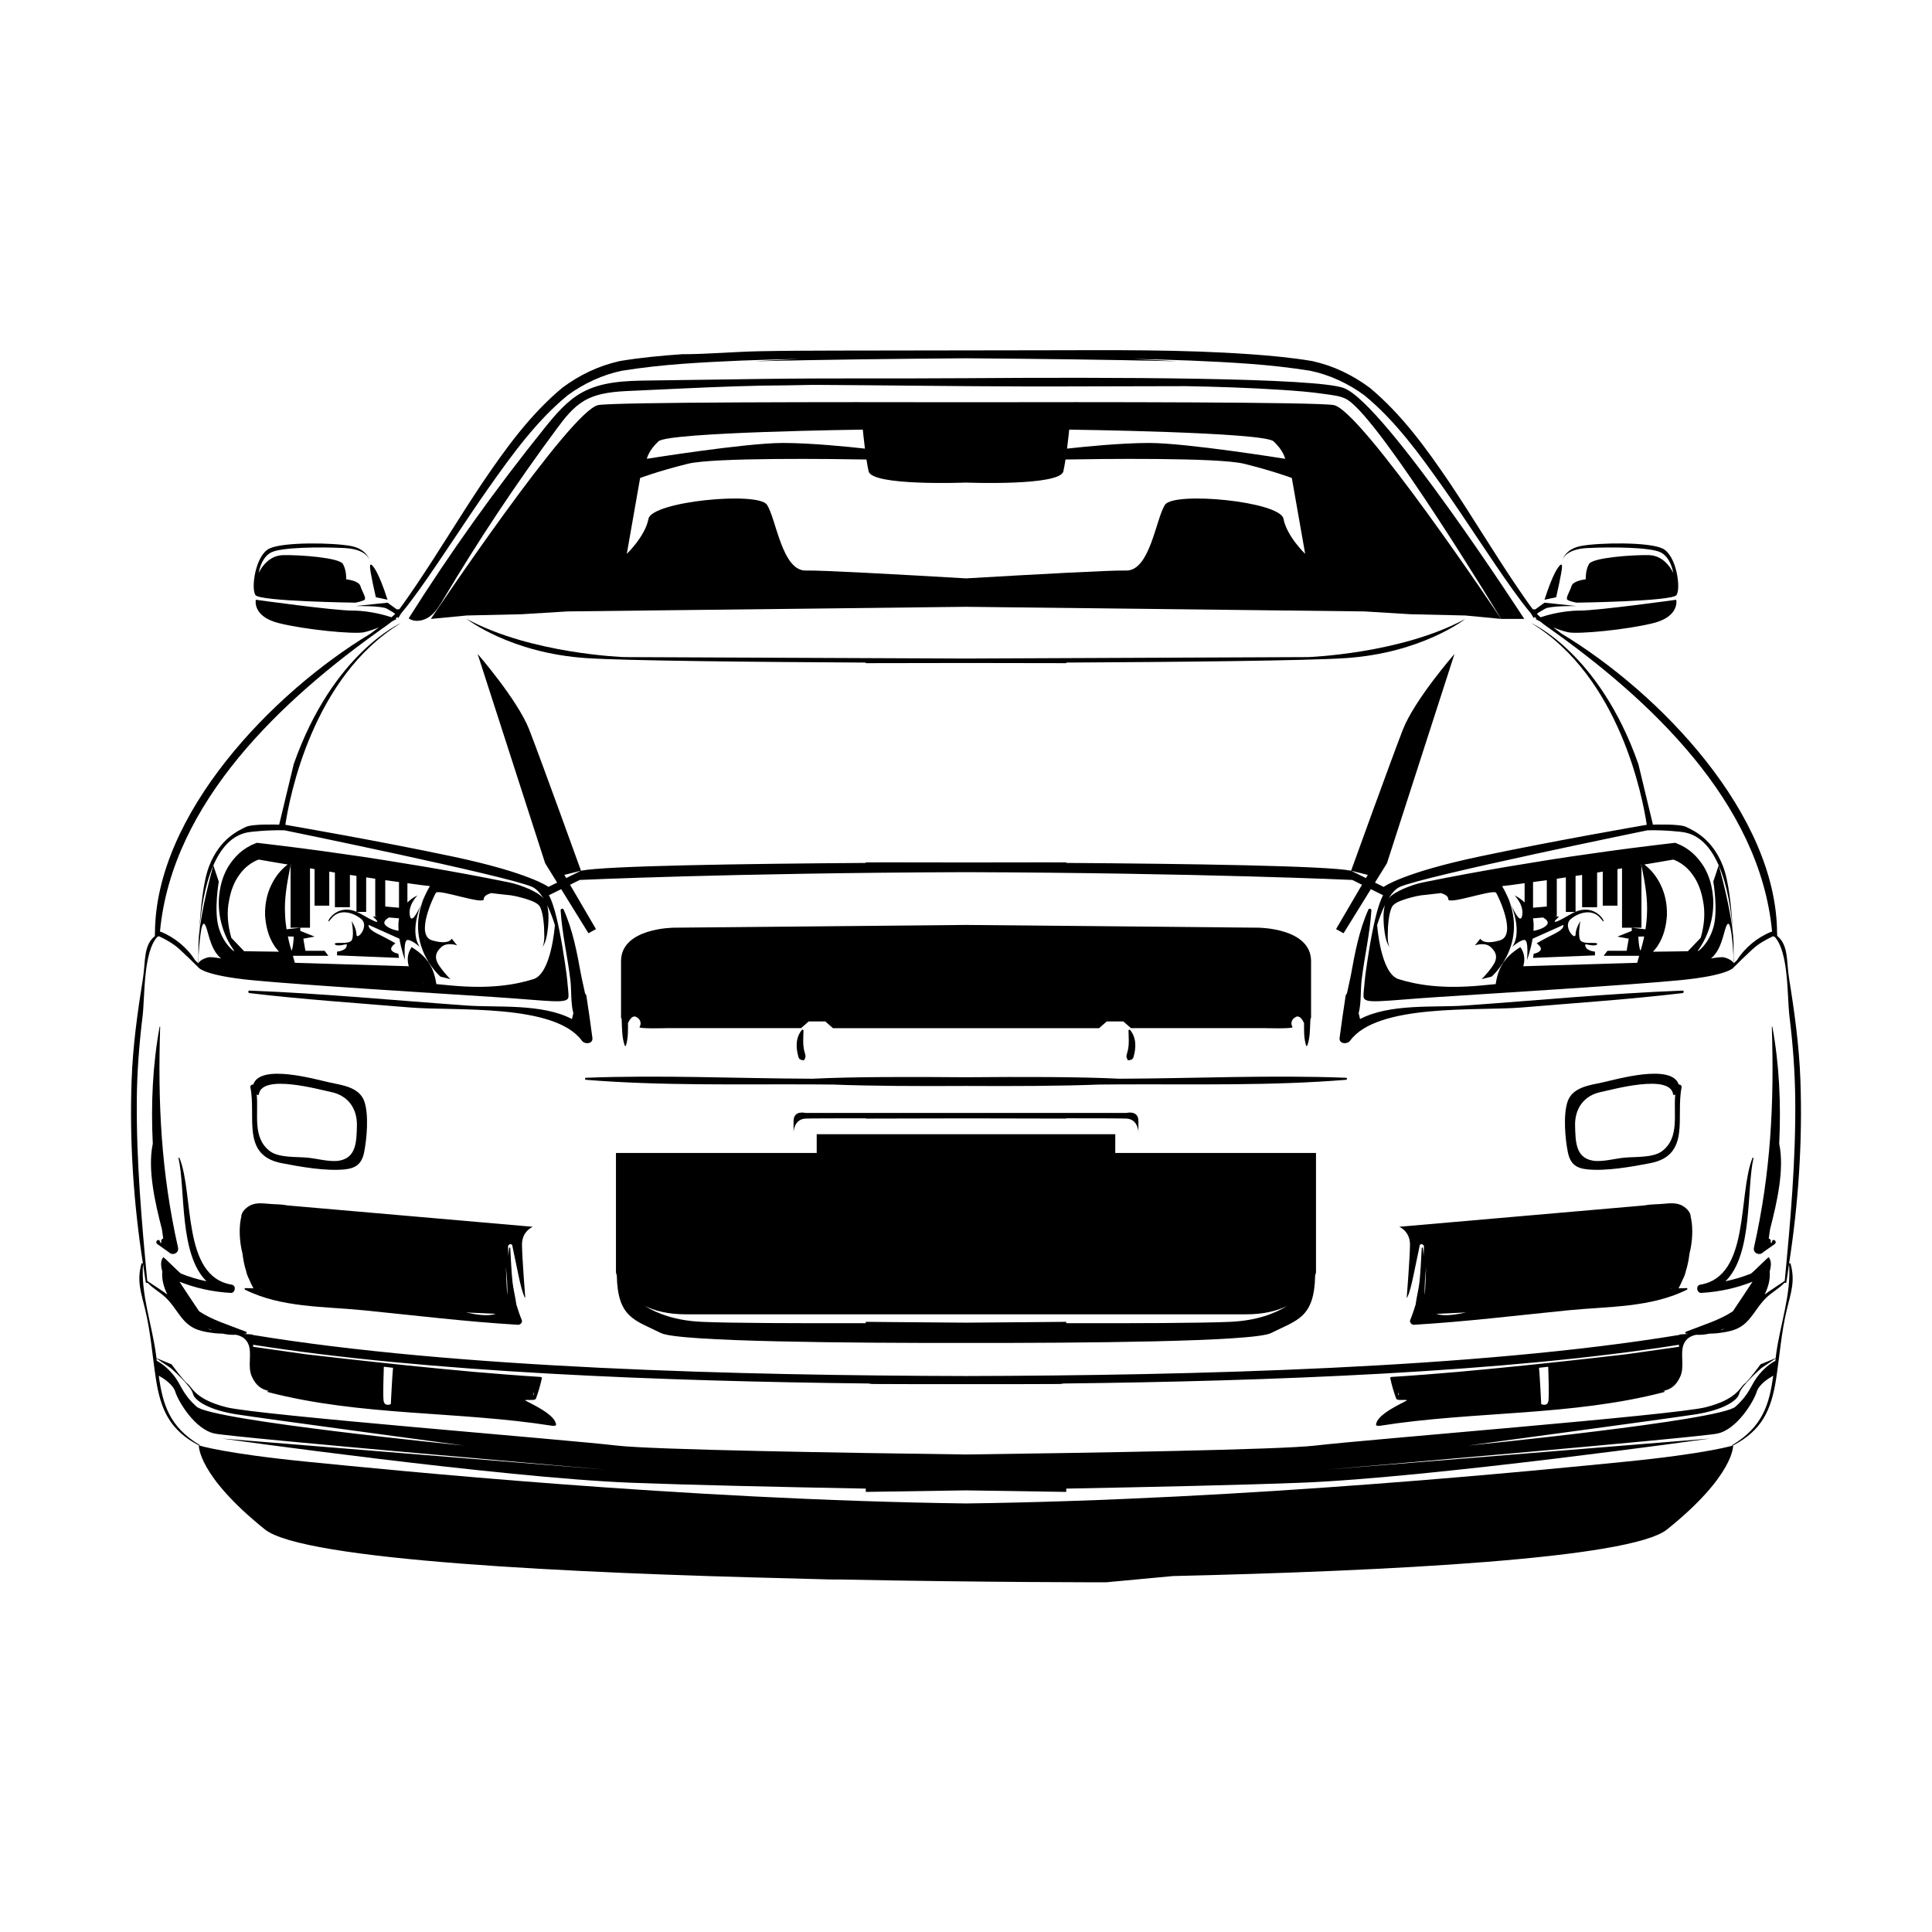 <?xml version="1.0" encoding="UTF-8"?>
<!-- Uploaded to: SVG Find, www.svgrepo.com, Generator: SVG Find Mixer Tools -->
<svg fill="#000000" width="800px" height="800px" version="1.1" viewBox="144 144 512 512" xmlns="http://www.w3.org/2000/svg">
 <g>
  <path d="m308.77 414.72c0.09 2.129 0.062 4.356 0.801 6.371 0.051 0.145 0.25 0.152 0.301 0 0.617-1.91 0.555-3.984 0.555-5.988 0.469-0.984 1.211-2.07 2.121-1.625 1.559 0.766 1.309 2.137 0.938 2.684-0.375 0.547 7.551 0.297 7.551 0.297h35.266l2.016-1.77h4.391l2.035 1.785h70.523l2.035-1.785h4.391l2.016 1.77h35.266s7.922 0.25 7.551-0.297c-0.375-0.547-0.625-1.918 0.938-2.684 0.91-0.445 1.652 0.641 2.121 1.625 0 2-0.062 4.078 0.555 5.988 0.051 0.152 0.246 0.145 0.301 0 0.734-2.016 0.707-4.242 0.801-6.371 0.008-0.23 0.031-0.465 0.051-0.699l0.156-0.324v-14.98c0-8.871-14.086-8.871-14.086-8.871l-77.301-0.727h-0.094l-77.301 0.727s-14.086 0-14.086 8.871v14.98l0.156 0.324c0.004 0.234 0.023 0.469 0.035 0.699z"/>
  <path d="m255.52 383.85c0.613-1.336 1.074-2.535 1.074-2.535-0.453 0.914-0.762 1.723-1.074 2.535z"/>
  <path d="m299.29 430.16c19.828 1.605 39.941 1.129 59.824 1.215 1.68 0.008 3.609 0.023 5.644 0.043 9.992 0.391 22.68 0.445 35.242 0.371 12.566 0.074 25.25 0.02 35.242-0.371 2.035-0.02 3.965-0.039 5.644-0.043 19.883-0.086 39.996 0.391 59.824-1.215 0.344-0.027 0.352-0.523 0-0.539-19.891-0.777-39.914 0.18-59.824 0.25h-0.289c-10.535-0.516-25.668-0.52-40.598-0.387-14.93-0.129-30.062-0.129-40.598 0.387h-0.289c-19.91-0.066-39.934-1.027-59.824-0.25-0.348 0.016-0.344 0.512 0 0.539z"/>
  <path d="m186.91 469.75c0.156 1.047 0.277 1.91 0.352 2.484-0.414 0.078-0.684 0.512-0.48 0.91-0.109 0.113-0.18 0.254-0.18 0.41-0.113-0.285-0.23-0.574-0.344-0.859-0.637-0.402-1.18 0.57-0.582 0.992 1.027 0.723 2.055 1.445 3.082 2.172 0.852 0.98 2.769 0.309 2.418-1.262-4.473-19.895-5.379-38.219-4.731-58.469 0.004-0.078-0.129-0.102-0.141-0.02-1.836 9.965-2.336 20.512-1.812 31.008-0.016 0.086-0.035 0.137-0.051 0.227-1.312 6.644 0.59 15.156 2.469 22.406z"/>
  <path d="m231.33 430.86c-3.652-0.789-18.363-5.09-20.215 0.559-0.402-0.043-0.855 0.25-0.75 0.781 1.559 7.82-2.484 17.949 8.262 20.047 4.949 0.965 11.746 2.168 16.762 1.648 2.981-0.309 4.488-1.504 5.106-4.516 0.719-3.496 1.301-10.062 0.035-13.555-1.352-3.727-5.82-4.238-9.199-4.965zm2.484 20.738c-2.453 0.387-5.793-0.562-8.277-0.801-2.875-0.277-7.633 0.07-10-1.723-4.731-3.582-2.988-9.766-3.504-15.023 0.074 0.039 0.152 0.078 0.227 0.117 0.113 0.059 0.312 0.02 0.336-0.137 0.777-5.602 16.242-1.215 19.109-0.641 4.547 0.91 7.012 4.43 6.879 9-0.121 3.981-0.074 8.469-4.769 9.207z"/>
  <path d="m356.52 416.93c-1.723 2.098-1.637 4.746-0.906 7.246 0.094 0.32 0.352 0.609 0.688 0.688 0.18 0.043 0.355 0.082 0.535 0.125 0.121 0.027 0.25-0.02 0.316-0.129 0.582-1.008 0.234-1.293-0.035-2.449-0.41-1.77-0.215-3.519-0.188-5.309-0.004-0.199-0.277-0.336-0.41-0.172z"/>
  <path d="m252.79 411c11.566 0.973 38.172-1.137 45.418 8.801 0.754 1.031 3 0.887 2.785-0.754-0.492-3.754-1.027-7.492-1.609-11.234-0.035-0.227-0.195-0.352-0.328-0.508-0.355-1.828-0.828-3.617-1.102-5.144-1.039-5.766-2.188-11.773-4.594-17.137-0.172-0.387-0.816-0.191-0.793 0.215 0.391 6.156 1.84 12.285 2.582 18.414 0.34 2.812 0.062 6.066 0.793 8.848-0.121 0.52-0.246 1.035-0.367 1.555-7.938-4.168-19.793-3.012-27.719-3.574-19.23-1.363-38.477-3.227-57.738-3.965-0.438-0.016-0.414 0.613 0 0.664 14.172 1.684 28.453 2.625 42.672 3.82z"/>
  <path d="m209.23 480.86c0.16 0.777 0.438 1.48 0.793 2.156 0.348 0.84 0.73 1.645 1.145 2.406-0.715-0.016-1.434-0.059-2.144-0.062-0.207 0-0.309 0.305-0.109 0.406 9.598 4.809 20.875 4.418 31.391 5.469 13.66 1.359 27.316 3.047 41.02 3.848 0.586 0.035 1.199-0.672 0.953-1.254-0.578-1.387-1.02-2.75-1.438-4.117-0.258-2.004-0.816-4.066-1.02-5.953-0.324-2.992-0.41-6.012-0.598-9.016-0.008-0.152-0.254-0.211-0.285-0.039-0.125 0.715-0.137 1.426-0.211 2.141-0.043-0.871-0.07-1.758-0.098-2.644 0.488-0.875 1.098-0.285 1.098-0.285s0.496 2.32 1.656 7.953c1.16 5.633 1.824 6.133 1.824 6.133s-0.828-10.441-0.875-14.086c-0.047-3.644 2.863-4.805 2.863-4.805l-65.148-5.672c-0.008-0.004 0.004-0.02-0.008-0.023-1.625-0.301-3.332-0.234-4.981-0.402-1.48-0.148-3.047-0.281-4.457 0.301-1.195 0.496-2.723 1.859-2.648 3.18-0.035 0.113-0.082 0.227-0.102 0.336-0.543 2.664-0.41 6.18 0.41 9.391 0.184 1.574 0.496 3.141 0.969 4.641zm69.172 6.402c-0.105-1.883-0.219-4.273-0.328-7.215-0.004-0.09 0-0.141 0-0.227 0.227 2.527 0.496 5.008 0.328 7.441zm-3.008 4.918c-2.094 0.707-4.973 0.254-7.93-0.367 3.238 0.164 5.957 0.285 7.93 0.367zm-62.328-6.777c0.055 0.027 0.113 0.055 0.172 0.086-0.062-0.004-0.125-0.004-0.191-0.004 0.012-0.031 0.008-0.059 0.02-0.082z"/>
  <path d="m298.88 250.17c3.801-2.191 8.398-2.418 12.789-2.609 9.055-0.395 18.109-0.883 27.168-1.176 4.574-0.148 9.148-0.25 13.723-0.266 2.629-0.008 5.254-0.133 7.883-0.121 18.16 0.102 36.316 0.367 54.48 0.41 14.461 0.035 28.918-0.074 43.379-0.074 8.434 0.156 16.863 0.434 25.281 0.984 3.867 0.25 7.746 0.543 11.582 1.113 1.922 0.285 4.375 0.48 6.047 1.586 9.281 6.133 40.602 58.004 40.602 58.004h6.133s-36.793-56.844-47.73-61.152c-7.219-2.844-63.059-2.922-100.22-2.644-18.09 0.137-36.156-0.051-54.242 0.199-9.941 0.137-19.883 0.277-29.82 0.414-6.07 0.086-12.426 0.242-17.734 3.195-4.008 2.231-7.023 5.848-9.898 9.418-12.953 16.098-24.98 32.941-36.004 50.422 1.641 1.125 3.965 0.691 5.57-0.48 1.605-1.172 2.652-2.938 3.668-4.644 9.23-15.539 19.25-30.609 30.012-45.129 2.047-2.762 4.195-5.574 7.144-7.336 0.062-0.043 0.125-0.078 0.188-0.113z"/>
  <path d="m241.91 292.34c0.117 0.328 0.145 0.539 0.145 0.539s-0.016-0.215-0.145-0.539z"/>
  <path d="m238.18 303.71s1.879-0.332 2.43-0.773-0.664-2.211-1.105-3.644c-0.441-1.438-3.758-1.77-3.758-1.77s0.109-2.43-0.883-4.086c-0.996-1.656-11.492-2.43-15.91-2.32-4.418 0.109-6.41 4.746-6.41 4.746s0.609-4.203 3.426-5.519c2.816-1.32 12.816-1.438 19.336-1.105 4.863 0.246 6.219 2.152 6.594 3.106-0.344-0.977-1.465-2.996-4.938-3.656-4.641-0.883-17.789-1.105-21.543 0.664-3.758 1.77-4.973 10.719-3.695 12.375 1.281 1.652 26.457 1.984 26.457 1.984z"/>
  <path d="m243.6 302.27 3.094 0.664c-2.32-7.293-3.758-8.727-3.758-8.727s-0.883-1.324-0.883 0c0 1.324 1.547 8.062 1.547 8.062z"/>
  <path d="m544.48 383.85c-0.316-0.812-0.625-1.621-1.074-2.535-0.004-0.004 0.461 1.195 1.074 2.535z"/>
  <path d="m618.11 478.93c2.504-16.055 3.594-32.422 3.016-48.648-0.324-9.098-1.57-18.121-3.019-27.098-0.695-4.297-0.074-8.676-3.125-11.16 0-0.145-0.023-0.293-0.023-0.438 0.035-0.016 0 0-0.02-0.398-0.176-31.312-30.867-63.465-57.18-79.312-0.242-0.176-0.465-0.375-0.711-0.551-0.477-0.348-0.949-0.699-1.43-1.047 1.242 0.492 2.738 1.027 3.988 1.285 2.652 0.551 15.469-0.664 22.539-2.43 7.07-1.77 6.078-6.188 6.078-6.188s-20.66 2.871-25.633 2.871-9.613 1.547-9.613 1.547l-0.699 0.223c-0.328-0.289-0.672-0.566-0.977-0.875 0.215-0.289 0.832-0.621 2.191-1.402 1.371-0.789 8.215-0.707 8.215-0.707l-8.398-0.883-2.43 1.77-0.672-0.02c-1.414-1.871-2.777-3.891-4.125-5.856-6.121-9.02-11.723-18.41-17.816-27.523-6.141-9.055-12.605-18.09-21.234-25.301-4.59-3.422-9.688-5.867-15.285-7.106-5.535-0.918-10.965-1.422-16.453-1.809-18.117-1.277-36.293-1.074-54.441-1.047-18.383 0.027-36.77 0.055-55.152 0.082-6.789 0.012-13.578 0.039-20.363 0.172-6.863 0.133-13.762 0.793-20.617 0.793-5.488 0.387-10.918 0.887-16.453 1.809-5.602 1.238-10.699 3.684-15.285 7.106-8.629 7.211-15.094 16.246-21.234 25.301-6.094 9.113-11.695 18.504-17.816 27.523-1.348 1.965-2.711 3.984-4.125 5.856l-0.672 0.02-2.43-1.77-8.398 0.883s6.844-0.086 8.215 0.707c1.359 0.781 1.977 1.113 2.191 1.402-0.305 0.309-0.648 0.586-0.977 0.875l-0.699-0.223s-4.641-1.547-9.613-1.547-25.633-2.871-25.633-2.871-0.996 4.418 6.078 6.188c7.07 1.77 19.887 2.984 22.539 2.43 1.246-0.262 2.742-0.793 3.988-1.285-0.48 0.348-0.953 0.699-1.43 1.047-0.242 0.176-0.469 0.375-0.711 0.551-26.328 15.848-57.016 47.996-57.191 79.309-0.02 0.398-0.055 0.383-0.02 0.398 0 0.145-0.023 0.293 0.012 0.48-3.09 2.441-2.469 6.82-3.16 11.117-1.449 8.98-2.695 18.004-3.019 27.098-0.578 16.227 0.508 32.594 3.016 48.648 0.004-0.113-0.352-0.227-0.383-0.117-1.312 4.644-0.152 7.629 0.969 12.258 1.461 6.047 1.895 12.242 2.836 18.375 1.289 8.406 3.871 13.668 11.391 17.609 0.109 0.059 0.5 0.066 0.254-0.078-8.152-4.859-9.84-10.902-10.891-18.398 1.074 0.594 3.777 2.25 4.394 4.281 0.773 2.539 5.191 9.945 10.387 11.047 5.191 1.105 104.19 9.613 104.19 9.613l-102.27-8.285s74.203 10.387 108.45 11.711c15.23 0.59 39.715 1.137 62.219 1.559v0.871s10.988-0.148 26.562-0.406c15.574 0.254 26.562 0.406 26.562 0.406v-0.871c22.504-0.426 46.992-0.969 62.219-1.559 34.25-1.324 108.45-11.711 108.45-11.711l-102.27 8.285s98.992-8.508 104.19-9.613c5.191-1.105 9.613-8.508 10.387-11.047 0.617-2.031 3.324-3.688 4.394-4.281-1.051 7.496-2.738 13.535-10.891 18.398-0.246 0.145 0.145 0.137 0.254 0.078 7.519-3.941 10.098-9.203 11.391-17.609 0.941-6.133 1.375-12.328 2.836-18.375 1.121-4.629 2.281-7.613 0.969-12.258-0.035-0.105-0.395 0.008-0.391 0.121zm-4.488-88.008v0.004h-0.008zm-368.1-80.488c0.812-0.539 1.578-1.152 2.359-1.754l1.246-0.656-0.328-0.102c0.168-0.145 0.348-0.273 0.512-0.422 0.109 0.141 0.238 0.301 0.238 0.301l0.727-1.219c1.715-2.039 3.227-4.086 4.758-6.199 6.367-8.922 12.195-18.184 18.461-27.098 6.262-8.855 12.711-17.812 21.004-24.578 4.18-3.059 9.199-5.41 14.285-6.453 5.25-0.844 10.703-1.441 16.117-1.84 10.281-0.742 20.598-1.098 30.926-1.293-3.906 0.219-7.816 0.379-11.723 0.617 18.633-0.438 37.27-0.656 55.898-0.789 18.629 0.133 37.262 0.352 55.898 0.789-3.906-0.238-7.816-0.402-11.723-0.617 10.328 0.191 20.645 0.547 30.926 1.293 5.41 0.398 10.863 0.996 16.117 1.84 5.086 1.043 10.105 3.391 14.285 6.453 8.289 6.766 14.738 15.723 21.004 24.578 6.269 8.914 12.094 18.176 18.461 27.098 1.531 2.113 3.043 4.16 4.758 6.199l0.727 1.219s0.129-0.164 0.238-0.301c0.164 0.152 0.344 0.277 0.512 0.422l-0.328 0.102 1.246 0.656c0.781 0.602 1.547 1.215 2.359 1.754 26.637 18.855 55.883 46.059 59.133 80.418l-0.172 0.086c-0.016 0-0.047 0-0.055 0.004-3.512 1.375-6.981 4.168-9.051 7.496l-0.863 0.852s-0.035-0.914-0.109-2.184c0.016 1.309 0.039 1.887 0.062 2.106-0.109-0.188-0.652-0.984-2.469-1.48-0.609-0.168-1.961-0.008-3.523 0.27 3.234-2.695 3.375-8.09 4.387-9.113 0.879-0.887 1.352 4.914 1.547 8.215-0.008-0.809-0.016-1.859-0.016-3.34 0.125 3.25 0.129 5.523 0.129 5.523s0.109-3.664-0.27-8.59c0.023 0.449 0.047 0.879 0.066 1.305-0.496-6.762-3.477-17.578-3.758-18.582 2.297 5.324 3.285 12.02 3.691 17.273-0.324-5.801-1.031-13.105-2.602-17.152-2.871-7.402-7.953-9.5-9.723-10.387-1.77-0.883-8.84-0.609-8.84-0.609l-3.867-16.074c-10.387-29.5-28.395-37.344-28.395-37.344 23.52 14.309 29.555 46.375 30.625 53.453-2.051 0.352-24.926 4.305-44.379 8.418-20.383 4.309-25.355 8.039-25.355 8.039l-2.293-1.141 3.176-5.133 17.898-55.465s-10.605 12.152-13.699 20.109c-3.094 7.953-13.699 37.344-13.699 37.344l4.418 1.105-0.496 0.844-3.926-1.949c-6.289-1.305-42.914-1.844-75.477-2.066v-0.145s-11-0.02-26.562 0.02c-15.562-0.043-26.562-0.02-26.562-0.02v0.145c-32.566 0.223-69.188 0.762-75.477 2.066l-3.926 1.949-0.496-0.844 4.418-1.105s-10.605-29.391-13.699-37.344-13.699-20.109-13.699-20.109l17.898 55.465 3.176 5.133-2.293 1.141s-4.973-3.731-25.355-8.039c-19.453-4.113-42.328-8.066-44.379-8.418 1.066-7.078 7.106-39.148 30.625-53.453 0 0-18.008 7.844-28.395 37.344l-3.867 16.074s-7.07-0.277-8.84 0.609c-1.77 0.883-6.852 2.984-9.723 10.387-1.57 4.047-2.281 11.352-2.602 17.152 0.406-5.254 1.391-11.949 3.691-17.273-0.281 1.004-3.258 11.82-3.758 18.582 0.004-0.426 0.023-0.855 0.051-1.305-0.379 4.926-0.27 8.59-0.27 8.59s0.004-2.273 0.129-5.523c0 1.48-0.008 2.531-0.016 3.34 0.195-3.301 0.668-9.105 1.547-8.215 1.012 1.023 1.152 6.414 4.387 9.113-1.562-0.281-2.914-0.438-3.523-0.27-1.816 0.496-2.359 1.289-2.469 1.48 0.023-0.219 0.047-0.797 0.062-2.106-0.074 1.27-0.109 2.184-0.109 2.184l-0.863-0.852c-2.074-3.328-5.543-6.121-9.051-7.496-0.012-0.004-0.039 0-0.055-0.004l-0.172-0.086c3.234-34.359 32.48-61.562 59.117-80.418zm338.57 68.062c-1.016-2.106-2.461-4-4.332-5.387 2.562-0.449 5.133-0.844 7.691-1.309 1.75 0.602 3.734 2.066 4.984 3.844 1.461 1.906 2.371 4.316 2.836 6.844 0.703 3.266 0.402 6.719-0.57 10.047l-3.391 3.547s-5.602 0.105-9.254 0.133c0.449-0.562 0.969-1.059 1.324-1.691 1.512-2.324 2.199-5.144 2.371-7.938 0.082-2.812-0.438-5.633-1.66-8.09zm-5.328 17.469c-0.488-0.84-0.594-3.75-0.594-3.75l1.547-0.047c-0.055 0.254-0.082 0.504-0.145 0.762-0.211 1-0.504 2.004-0.809 3.035zm0.25 3.113v0.043h-0.062c0.02-0.016 0.039-0.031 0.062-0.043zm-2.578-9.219v0.836l-3.793 1.52 2.984 0.551-0.551 3.203h-5.082l-1.004 1.324h9.406c-0.176 0.598-0.348 1.219-0.52 1.859l-30.199 0.914c0.48-1.605 0.418-3.422-0.777-5.078-2.453 1.582-3.453 2.668-4.481 4.051-0.902 1.453-1.613 2.922-2.047 5.758-1.426 0.137-2.723 0.262-3.691 0.352-10.605 1.008-17.234-0.176-22.043-1.668-4.769-1.48-5.668-14.156-5.68-14.348 0.605-1.906 1.289-3.715 2.059-5.289-0.512 2.027-0.391 3.859-0.258 5.719 0.223 1.852 0.418 3.828 1.453 5.422-0.684-1.719-0.391-3.644-0.375-5.441 0.133-1.789 0.359-3.703 1.016-5.141 0.516-1.109 2.324-1.703 3.934-2.238 1.676-0.488 3.438-0.934 5.176-1.039 1.305-0.129 2.602-0.312 3.906-0.445 1.027 0.324 1.973 0.82 1.922 1.586-0.109 1.656 12.043-2.762 12.707-1.656 0.664 1.105 5.523 11.27 0.996 12.594-4.531 1.324-5.191-0.441-5.191-0.441l-1.438 1.77s2.652-0.965 4.199 0.457 1.988 2.922 0.441 5.098c-1.547 2.18-2.871 3.394-2.871 3.394l2.652-0.664s11.234-9.633 2.793-23.992c0.668-0.086 1.34-0.145 2.004-0.23 1.32-0.18 2.637-0.363 3.957-0.539v5.117c-1.305-1.316-2.656-1.859-2.656-1.859s2.656 2.609 1.965 5.512c-0.43 1.805-1.848-0.77-2.856-2.973 3.129 8.039 0.203 11.137 0.203 11.137s2.098-1.895 3.297-1.895c1.195 0 0.684 5.305 0.684 5.305s0.973-2.582 1.477-5.629l8.137-3.652s0.551 0.918-2.32 2.34c-2.871 1.418-4.75 2.523-4.75 2.523s1.473 0.996 1.066 1.77c-0.406 0.773-1.836 0.996-1.836 0.996l-0.172 1.105 16.406-0.664v-0.996s-2.871-0.223-2.543-1.988c0 0 2.816 0.773 3.121 0 0.305-0.773-4.004 0.332-4.559-1.215-0.551-1.547 0.109-4.863 0.109-4.863s-1.215 1.77-1.27 3.535c-0.055 1.77-3.508-2.211-1.285-4.086 2.223-1.879 5.981-2.871 8.078 0 2.098 2.871-0.91-5.492-8.078-1.309-7.168 4.184-3.078 0.648-3.078 0.648l-1.309-0.023 0.699-0.062v-9.953c0.801-0.113 1.602-0.246 2.402-0.363v9.16h2.57v-9.547c0.578-0.09 1.16-0.172 1.738-0.262v8.566h3.977v-9.188c0.5-0.078 0.992-0.176 1.492-0.254v9.027h3.894v-9.691c0.406-0.066 0.809-0.141 1.215-0.207v15.746l2.574-0.004h2.574v-16.516c0.984 4.82 1.691 8.934 1.453 13.035-0.039 1.293-0.184 2.594-0.391 3.902zm-32.52 14.547-0.039 0.055c-0.07 0.008-0.141 0.012-0.211 0.02 0.082-0.031 0.172-0.043 0.25-0.074zm9-17.262c0.723 0.406 1.711 1.152 1 1.977-0.98 1.133-3.223 1.508-3.531 1.555 0.078-1.109 0.07-2.223-0.113-3.238-0.004-0.023-0.012-0.039-0.016-0.059zm-2.644-2.586v-6.805c1.215-0.164 2.43-0.328 3.644-0.5v6.984zm28.289-11.246c0.145-0.023 0.289-0.047 0.43-0.074 0.004 0.023 0.008 0.047 0.016 0.074zm15.531 22.441c2.703-3.844 4.18-8.676 3.918-13.598-0.207-2.894-0.898-5.887-2.516-8.547-1.684-2.644-3.871-4.852-7.242-6.137l-0.32-0.121-0.578 0.066c-7.375 0.867-14.746 1.789-22.09 2.871-7.359 1-14.68 2.227-22.004 3.434-7.316 1.25-14.617 2.59-21.887 4.07-1.945 0.359-3.746 1.035-5.559 1.789-1.25 0.637-2.769 1.254-3.852 2.547 0.906-1.469 1.906-2.59 3.012-3.09 6.465-2.898 65.629-15 65.629-15 4.863-0.109 9.059 0.441 9.059 0.441 4.676 0.52 7.762 4.141 9.812 8.852l-1.43 4.293s1.34 7.734 0 12.23c-1.34 4.496-4.09 6.266-4.09 6.266zm-340.98-0.766c-1.195 1.652-1.258 3.469-0.777 5.078l-30.199-0.914c-0.172-0.641-0.344-1.262-0.52-1.859h9.406l-1.004-1.324h-5.082l-0.551-3.203 2.984-0.551-3.793-1.52v-0.836l-3.637 0.422c-0.203-1.309-0.352-2.606-0.391-3.902-0.238-4.102 0.469-8.215 1.453-13.035v16.516h5.148v-15.746c0.406 0.066 0.809 0.141 1.215 0.207v9.691h3.894v-9.027c0.5 0.078 0.992 0.176 1.492 0.254v9.188h3.977v-8.566c0.578 0.09 1.16 0.176 1.738 0.262v9.547h2.57l0.004-9.16c0.801 0.117 1.602 0.25 2.402 0.363v9.953l0.699 0.062-1.309 0.023s4.086 3.535-3.078-0.648c-7.168-4.184-10.18 4.184-8.078 1.309 2.098-2.871 5.856-1.879 8.078 0s-1.23 5.856-1.285 4.086c-0.055-1.77-1.27-3.535-1.27-3.535s0.664 3.316 0.109 4.863c-0.551 1.547-4.863 0.441-4.559 1.215 0.305 0.773 3.121 0 3.121 0 0.332 1.77-2.543 1.988-2.543 1.988v0.996l16.406 0.664-0.172-1.105s-1.43-0.223-1.836-0.996c-0.406-0.773 1.066-1.77 1.066-1.77s-1.879-1.105-4.75-2.523-2.32-2.34-2.32-2.34l8.137 3.652c0.504 3.051 1.477 5.629 1.477 5.629s-0.516-5.305 0.684-5.305c1.195 0 3.297 1.895 3.297 1.895s-2.926-3.098 0.203-11.137c-1.008 2.203-2.426 4.777-2.856 2.973-0.691-2.898 1.965-5.512 1.965-5.512s-1.352 0.547-2.656 1.859v-5.117c1.32 0.18 2.637 0.363 3.957 0.539 0.668 0.086 1.34 0.145 2.004 0.23-8.438 14.355 2.793 23.992 2.793 23.992l2.652 0.664s-1.324-1.215-2.871-3.394-1.105-3.676 0.441-5.098 4.199-0.457 4.199-0.457l-1.438-1.77s-0.664 1.77-5.191 0.441c-4.531-1.324 0.332-11.492 0.996-12.594 0.664-1.105 12.816 3.316 12.707 1.656-0.051-0.766 0.895-1.266 1.922-1.586 1.305 0.137 2.598 0.32 3.906 0.445 1.738 0.105 3.5 0.555 5.176 1.039 1.609 0.535 3.422 1.129 3.934 2.238 0.656 1.438 0.883 3.356 1.016 5.141 0.016 1.797 0.309 3.723-0.375 5.441 1.031-1.594 1.23-3.57 1.453-5.422 0.129-1.859 0.25-3.688-0.258-5.719 0.77 1.574 1.453 3.379 2.059 5.289-0.012 0.191-0.91 12.863-5.68 14.348-4.805 1.492-11.434 2.676-22.043 1.668-0.969-0.094-2.262-0.215-3.691-0.352-0.434-2.836-1.145-4.305-2.047-5.758-1.031-1.375-2.031-2.465-4.484-4.047zm3.234 9.492c-0.07-0.008-0.141-0.012-0.211-0.02l-0.039-0.055c0.078 0.031 0.172 0.043 0.25 0.074zm-35.902-11.555c-0.062-0.258-0.09-0.504-0.145-0.762l1.547 0.047s-0.105 2.914-0.594 3.75c-0.309-1.027-0.602-2.031-0.809-3.035zm0.617 6.195h-0.062v-0.043c0.023 0.012 0.043 0.027 0.062 0.043zm-4.434-4.598c0.359 0.633 0.879 1.133 1.324 1.691-3.652-0.027-9.254-0.133-9.254-0.133l-3.391-3.547c-0.973-3.332-1.273-6.781-0.57-10.047 0.465-2.527 1.375-4.938 2.836-6.844 1.25-1.777 3.238-3.238 4.984-3.844 2.559 0.465 5.129 0.859 7.691 1.309-1.871 1.391-3.316 3.281-4.332 5.387-1.223 2.457-1.738 5.277-1.668 8.086 0.18 2.793 0.863 5.617 2.379 7.941zm-16.086-21.188c2.051-4.711 5.137-8.332 9.812-8.852 0 0 4.199-0.551 9.059-0.441 0 0 59.164 12.098 65.629 15 1.105 0.496 2.106 1.617 3.012 3.09-1.078-1.293-2.602-1.91-3.852-2.547-1.809-0.758-3.613-1.434-5.559-1.789-7.273-1.48-14.57-2.82-21.887-4.07-7.324-1.203-14.645-2.434-22.004-3.434-7.344-1.078-14.715-2.004-22.09-2.871l-0.578-0.066-0.32 0.121c-3.371 1.285-5.562 3.492-7.242 6.137-1.617 2.656-2.309 5.652-2.516 8.547-0.266 4.922 1.215 9.754 3.918 13.598l0.141 0.371s-2.75-1.773-4.09-6.266c-1.34-4.496 0-12.23 0-12.23zm46.555 13.809 2.66 0.23c-0.004 0.02-0.012 0.039-0.016 0.059-0.184 1.02-0.191 2.129-0.113 3.238-0.309-0.047-2.555-0.422-3.531-1.555-0.711-0.816 0.277-1.566 1-1.973zm-1-2.902v-6.984c1.215 0.168 2.43 0.332 3.644 0.5v6.805zm-24.645-10.93h-0.445c0.004-0.023 0.008-0.047 0.016-0.074 0.145 0.027 0.289 0.051 0.43 0.074zm-35.066 17.609 0.008 0.004h-0.008v-0.004zm-6.137 44.688c0.066-7.477 0.629-14.891 1.539-22.312 0.629-5.125 0.121-16.965 3.941-21.059 0.16-0.02 0.312-0.055 0.402-0.129 1.961 0.953 3.769 1.922 5.453 3.465 0.938 0.863 1.836 1.75 2.762 2.606l2.32 2.289s1.395 2.059 14.246 3.309c12.852 1.246 48.355 3.434 63.684 4.426 15.328 0.996 19.805 1.988 20.055 0 0.074-0.605-0.148-2.859-0.52-5.617 0.254 1.562 0.387 2.562 0.387 2.562s-2.184-18.906-5.055-23.895l3.254-1.613 7.234 11.688 1.988-1.105-6.871-11.75 2.566-1.273s39.977-1.852 102.37-2.066c62.391 0.215 102.37 2.066 102.37 2.066l2.566 1.273-6.871 11.75 1.988 1.105 7.234-11.688 3.254 1.613c-2.871 4.992-5.055 23.895-5.055 23.895s0.133-1 0.387-2.562c-0.371 2.758-0.598 5.012-0.52 5.617 0.25 1.988 4.723 0.996 20.055 0 15.328-0.996 50.832-3.18 63.684-4.426 12.852-1.246 14.246-3.309 14.246-3.309l2.32-2.289c0.926-0.855 1.824-1.746 2.762-2.606 1.684-1.543 3.492-2.512 5.453-3.465 0.09 0.074 0.242 0.109 0.402 0.129 3.82 4.094 3.312 15.938 3.941 21.059 0.91 7.422 1.473 14.836 1.539 22.312 0.145 16.012-1.27 31.93-2.785 47.848h-0.016c-1.93 1.34-3.668 2.391-5.316 3.606 0.934-1.891 1.539-4.004 1.344-6.059 0.316-1.328 0.609-2.703-0.246-3.824-0.102-0.137-3.891 3.738-4.707 4.34-2.238 0.891-4.481 1.562-6.773 2.035 7.336-7.156 5.559-24.453 7.426-32.605 0.039-0.172-0.195-0.23-0.258-0.07-3.922 9.738-0.57 31.398-13.859 33.578-1.242 0.203-0.934 2.25 0.293 2.18 4.801-0.281 9.23-1.258 13.574-2.965-1.719 2.621-3.449 5.231-5.203 7.828-3.484 2.328-7.535 3.508-12.438 5.422-0.223 0.086-0.27 0.43 0 0.5 0.207 0.051 0.41 0.031 0.617 0.074-0.707 0.047-1.426 0.082-2.117 0.145-0.074 0.008-0.23 0.051-0.297 0.137-53.738 8.855-129.14 10.746-189 10.887-59.867-0.141-135.27-2.031-189-10.887-0.066-0.086-0.223-0.129-0.297-0.137-0.691-0.062-1.41-0.102-2.117-0.145 0.207-0.043 0.41-0.023 0.617-0.074 0.27-0.066 0.223-0.414 0-0.5-4.902-1.914-8.949-3.094-12.438-5.422-1.754-2.598-3.484-5.207-5.203-7.828 4.348 1.707 8.773 2.688 13.574 2.965 1.23 0.07 1.539-1.977 0.293-2.18-13.289-2.18-9.938-23.84-13.859-33.578-0.062-0.156-0.301-0.102-0.258 0.07 1.867 8.152 0.09 25.449 7.426 32.605-2.297-0.473-4.539-1.145-6.773-2.035-0.816-0.602-4.602-4.477-4.707-4.34-0.855 1.121-0.562 2.496-0.246 3.824-0.195 2.055 0.414 4.168 1.344 6.059-1.648-1.215-3.387-2.266-5.316-3.606h-0.016c-1.492-15.918-2.902-31.836-2.762-47.848zm420.75 60.59c-0.332 0.086-0.66 0.168-1.059 0.258 0.125-0.055 0.242-0.137 0.363-0.195 0.23-0.027 0.48-0.023 0.695-0.062zm-400.91 0.254c-0.398-0.086-0.727-0.172-1.059-0.258 0.215 0.039 0.465 0.035 0.695 0.062 0.125 0.059 0.238 0.141 0.363 0.195zm-3.981 20.332c-4.09-3.703-3.844-5.621-6.297-8.562-1.84-2.203-3.527-3.215-4.258-3.582-0.027-0.211-0.055-0.418-0.078-0.633l3.785 2.559s5.414 4.75 5.856 6.738 4.531 4.418 11.602 5.523c7.07 1.105 60.324 8.27 60.324 8.27s-66.844-6.613-70.934-10.312zm418.37-12.145c-0.73 0.367-2.418 1.375-4.258 3.582-2.453 2.941-2.211 4.859-6.297 8.562s-70.93 10.312-70.93 10.312 53.254-7.164 60.324-8.27c7.07-1.105 11.16-3.535 11.602-5.523s5.856-6.738 5.856-6.738l3.785-2.559c-0.027 0.215-0.055 0.422-0.082 0.633zm0.191-1.523c-0.035 0.277-0.066 0.531-0.102 0.805l-4.016 1.648s-3.203 4.418-4.309 5.219c-1.105 0.797-1.879 4.062-10.273 6.16-8.398 2.098-89.492 8.508-103.42 10.148-9.402 1.105-60.398 1.938-92.535 2.359-32.137-0.422-83.133-1.25-92.535-2.359-13.926-1.641-95.02-8.047-103.42-10.148-8.398-2.098-9.172-5.363-10.273-6.16-1.105-0.801-4.309-5.219-4.309-5.219l-4.016-1.648c-0.035-0.273-0.066-0.527-0.102-0.805-1.055-8.094-4.074-16.023-3.453-24.176 0.258 1.641 0.449 3.297 0.734 4.934 0.02 0.117 0.453 0.168 0.441 0.066 0-0.016-0.004-0.031-0.004-0.047 1.387 1.539 3.203 2.453 4.746 3.898 1.891 1.773 3.047 3.957 4.699 5.879 2.367 2.75 4.922 3.227 8.449 3.652 0.629 0.074 1.32 0.094 2.031 0.109 1.16 0.266 2.348 0.352 3.547 0.305 1.379 0.301 2.578 0.934 3.234 2.398 1.109 2.465-0.289 5.977 0.965 8.691 1.152 2.504 2.617 3.488 5.055 3.91-0.145-0.031-0.297-0.051-0.438-0.082-0.344-0.074-0.828 0.145-0.266 0.289 24.523 6.383 50.367 4.981 75.184 8.898 0.172 0.027 1.094 0.098 1.078-0.262-0.125-2.754-6.902-5.688-8.266-6.496 0.125-0.008 0.246-0.055 0.375-0.074h1.578c0.238 0 0.883-0.062 0.977-0.352 0.652-1.773 1.18-3.586 1.578-5.434 0.059-0.234-0.238-0.312-0.422-0.324-5.844-0.363-11.668-0.824-17.484-1.328-2.629-0.262-5.644-0.547-8.602-0.805-12.02-1.152-24.012-2.477-36.016-3.863l-14-1.984c0-0.18-0.004-0.359-0.004-0.543 45.945 7.293 108.66 9.668 163.17 10.27 0.312 0.074 0.633 0.125 0.949 0.129 7.84 0.039 16.16 0.059 24.82 0.039 8.66 0.02 16.98 0 24.82-0.039 0.316 0 0.637-0.055 0.949-0.129 54.512-0.602 117.22-2.981 163.17-10.27 0 0.184 0 0.363-0.004 0.543l-14 1.984c-12.004 1.387-24 2.711-36.016 3.863-2.957 0.258-5.973 0.547-8.602 0.805-5.816 0.504-11.641 0.965-17.484 1.328-0.184 0.012-0.48 0.09-0.422 0.324 0.398 1.848 0.926 3.66 1.578 5.434 0.094 0.289 0.738 0.352 0.977 0.352h1.578c0.125 0.02 0.25 0.062 0.375 0.074-1.363 0.809-8.137 3.738-8.266 6.496-0.016 0.359 0.902 0.289 1.078 0.262 24.816-3.918 50.664-2.516 75.184-8.898 0.562-0.145 0.074-0.363-0.266-0.289-0.145 0.031-0.297 0.051-0.438 0.082 2.438-0.422 3.902-1.406 5.055-3.91 1.25-2.715-0.145-6.231 0.965-8.691 0.66-1.465 1.859-2.098 3.234-2.398 1.199 0.047 2.387-0.039 3.547-0.305 0.707-0.016 1.402-0.031 2.031-0.109 3.527-0.426 6.082-0.898 8.449-3.652 1.652-1.918 2.809-4.102 4.699-5.879 1.543-1.445 3.359-2.359 4.746-3.898 0 0.016-0.004 0.031-0.004 0.047-0.008 0.098 0.422 0.051 0.441-0.066 0.289-1.633 0.48-3.289 0.734-4.934 0.617 8.152-2.406 16.082-3.461 24.176zm-368.95 3.09c0.73 0.078 1.457 0.172 2.188 0.246 0.082 0.008 0.168 0.016 0.25 0.023-0.184 1.609-0.586 9.629-0.586 9.629s-1.715 0.832-1.926-1c-0.176-1.586 0.02-7.387 0.074-8.898zm39.559 7.57c0.109-0.25 0.184-0.508 0.184-0.781 0.141 0.297 0.102 0.562-0.184 0.781zm269.09 1.328c-0.207 1.832-1.926 1-1.926 1s-0.402-8.02-0.586-9.629c0.082-0.008 0.168-0.016 0.25-0.023 0.73-0.074 1.457-0.172 2.188-0.246 0.059 1.512 0.254 7.312 0.074 8.898zm-39.629-1.328c-0.285-0.219-0.324-0.484-0.184-0.781 0 0.27 0.074 0.527 0.184 0.781z"/>
  <path d="m611.24 475.86c1.027-0.723 2.055-1.445 3.082-2.172 0.598-0.422 0.055-1.395-0.582-0.996-0.113 0.285-0.23 0.574-0.344 0.859 0-0.156-0.07-0.293-0.18-0.41 0.203-0.402-0.066-0.832-0.48-0.91 0.074-0.574 0.195-1.438 0.352-2.484 1.879-7.25 3.781-15.758 2.469-22.402-0.02-0.09-0.035-0.145-0.051-0.227 0.523-10.496 0.023-21.047-1.812-31.008-0.016-0.082-0.145-0.059-0.141 0.02 0.652 20.254-0.258 38.574-4.731 58.469-0.352 1.566 1.566 2.242 2.418 1.262z"/>
  <path d="m564.61 453.89c5.016 0.52 11.812-0.68 16.762-1.648 10.742-2.098 6.703-12.227 8.262-20.047 0.105-0.531-0.348-0.82-0.75-0.781-1.852-5.648-16.562-1.348-20.215-0.559-3.379 0.73-7.848 1.242-9.199 4.965-1.266 3.488-0.684 10.059 0.035 13.555 0.617 3.012 2.125 4.207 5.106 4.516zm3.68-20.504c2.867-0.574 18.332-4.961 19.109 0.641 0.02 0.156 0.219 0.195 0.336 0.137 0.074-0.039 0.152-0.078 0.227-0.117-0.52 5.258 1.227 11.441-3.504 15.023-2.367 1.793-7.125 1.445-10 1.723-2.484 0.238-5.824 1.188-8.277 0.801-4.695-0.738-4.648-5.227-4.766-9.211-0.137-4.57 2.328-8.086 6.875-8.996z"/>
  <path d="m442.84 424.86c0.062 0.109 0.195 0.156 0.316 0.129 0.18-0.043 0.355-0.082 0.535-0.125 0.332-0.078 0.594-0.367 0.688-0.688 0.73-2.5 0.816-5.148-0.906-7.246-0.133-0.164-0.41-0.023-0.406 0.168 0.027 1.789 0.223 3.539-0.188 5.309-0.27 1.16-0.621 1.449-0.039 2.453z"/>
  <path d="m501.79 419.8c7.246-9.938 33.852-7.828 45.418-8.801 14.223-1.195 28.504-2.141 42.676-3.816 0.414-0.051 0.438-0.68 0-0.664-19.262 0.738-38.512 2.606-57.738 3.965-7.926 0.562-19.785-0.594-27.719 3.574-0.121-0.52-0.246-1.035-0.367-1.555 0.73-2.781 0.453-6.035 0.793-8.848 0.738-6.129 2.191-12.258 2.582-18.414 0.027-0.406-0.617-0.598-0.793-0.215-2.41 5.363-3.555 11.371-4.594 17.137-0.277 1.527-0.746 3.312-1.102 5.144-0.129 0.152-0.293 0.281-0.328 0.508-0.582 3.738-1.113 7.481-1.609 11.234-0.219 1.641 2.027 1.785 2.781 0.75z"/>
  <path d="m584.94 463.01c-1.648 0.168-3.356 0.102-4.981 0.402-0.012 0 0 0.02-0.008 0.023l-65.148 5.672s2.91 1.16 2.863 4.805c-0.047 3.644-0.875 14.086-0.875 14.086s0.664-0.496 1.824-6.133c1.16-5.633 1.656-7.953 1.656-7.953s0.613-0.59 1.098 0.285c-0.027 0.887-0.055 1.773-0.098 2.644-0.074-0.711-0.09-1.426-0.211-2.141-0.031-0.172-0.277-0.113-0.285 0.039-0.188 3.004-0.273 6.023-0.598 9.016-0.207 1.887-0.762 3.949-1.02 5.953-0.418 1.367-0.859 2.731-1.438 4.117-0.242 0.582 0.371 1.289 0.953 1.254 13.703-0.801 27.363-2.488 41.02-3.848 10.516-1.047 21.793-0.66 31.391-5.469 0.195-0.098 0.098-0.406-0.109-0.406-0.711 0.004-1.43 0.047-2.144 0.062 0.414-0.762 0.797-1.566 1.145-2.406 0.355-0.676 0.633-1.379 0.793-2.156 0.473-1.5 0.785-3.07 0.965-4.648 0.82-3.211 0.953-6.727 0.41-9.391-0.023-0.105-0.07-0.223-0.102-0.336 0.074-1.32-1.453-2.684-2.648-3.18-1.41-0.574-2.977-0.441-4.453-0.293zm-63.012 17.039c-0.109 2.945-0.227 5.336-0.328 7.215-0.168-2.434 0.102-4.914 0.332-7.441-0.004 0.086 0 0.137-0.004 0.227zm2.684 12.133c1.969-0.082 4.688-0.203 7.93-0.367-2.957 0.621-5.84 1.074-7.93 0.367zm62.156-6.695c0.055-0.027 0.117-0.055 0.172-0.086 0.008 0.027 0.008 0.055 0.02 0.078-0.066 0.004-0.129 0.008-0.191 0.008z"/>
  <path d="m400 440.38c14.242 0.023 26.562 0.055 26.562 0.055v-0.074c8.594 0.004 15.039 0.023 15.965 0.074 3.133 0.164 3.164 3.644 3.164 3.644v-2.984c0-2.984-3.164-2.156-3.164-2.156h-15.965l-53.129 0.004h-15.965s-3.164-0.828-3.164 2.156v2.984s0.031-3.481 3.164-3.644c0.926-0.051 7.375-0.07 15.965-0.074v0.074c0-0.004 12.324-0.035 26.566-0.059z"/>
  <path d="m439.56 444.58h-79.125v4.973h-53.199v31.652s0.062 0.316 0.223 0.809c0.223 11.25 4.746 11.785 11.707 15.266 4.629 2.312 50.551 2.648 80.828 2.613 30.277 0.035 76.199-0.301 80.828-2.613 6.961-3.481 11.484-4.016 11.707-15.266 0.16-0.492 0.223-0.809 0.223-0.809v-31.652h-53.199zm34.641 47.73c4.746 0 8.266-0.926 10.914-2.227-3.414 2.117-8.262 3.906-15.059 4.215-7.512 0.34-25.242 0.402-43.492 0.355v-0.355s-11.43 0.121-26.562 0.223c-15.133-0.102-26.562-0.223-26.562-0.223v0.355c-18.25 0.047-35.98-0.012-43.492-0.355-6.797-0.309-11.645-2.094-15.059-4.215 2.648 1.301 6.168 2.227 10.914 2.227h45.48 57.438 45.48z"/>
  <path d="m400 542.43c-74.637-0.949-154-9.02-174.19-11.012-22.426-2.211-29.117-4.367-29.117-4.367s-0.387 7.902 17.512 22.266c10.203 8.188 81.23 11.59 140.43 13v0.004l9.281 0.254s1.09 0.004 2.953 0.012c39.098 0.785 70.305 0.734 70.305 0.734l17.578-1.641v-0.004c56.938-1.336 121.33-4.57 131.04-12.359 17.898-14.363 17.512-22.266 17.512-22.266s-6.691 2.156-29.117 4.367c-20.184 1.992-99.547 10.062-174.18 11.012z"/>
  <path d="m400 318.52-90.605-0.383s-24.582-0.828-41.707-10.109c0 0 11.488 9.059 31.82 10.387 10.488 0.684 43.969 1.016 73.93 1.176v0.152s10.992 0 26.562-0.043c15.57 0.043 26.562 0.043 26.562 0.043v-0.152c29.961-0.16 63.441-0.492 73.93-1.176 20.328-1.324 31.82-10.387 31.82-10.387-17.125 9.281-41.707 10.109-41.707 10.109z"/>
  <path d="m497.4 251.34c-5.047-0.805-62.512-0.812-97.402-0.742-34.891-0.07-92.352-0.062-97.402 0.742-7.293 1.16-44.414 56.68-44.414 56.68l9.5-0.91 14.527-0.332 12.207-0.746 105.58-1.223 105.58 1.223 12.207 0.746 14.527 0.332 9.5 0.91c0.008-0.004-37.113-55.52-44.406-56.68zm-12.816 14.25s-26.074-4.199-36.02-4.199c-7.496 0-17.375 1.004-21.785 1.5 0.348-2.715 0.57-5.035 0.57-5.035s51.484 0.664 54.137 3.094c2.656 2.43 3.098 4.641 3.098 4.641zm-166.07-4.641c2.652-2.43 54.137-3.094 54.137-3.094s0.223 2.316 0.57 5.035c-4.41-0.496-14.285-1.5-21.785-1.5-9.945 0-36.02 4.199-36.02 4.199 0.004 0 0.445-2.211 3.098-4.641zm165.63 20.551c-0.883-4.641-28.945-7.293-31.379-3.758-2.43 3.535-3.977 17.68-10.387 17.457-3.516-0.121-24.316 1.023-42.379 2.078-18.062-1.055-38.863-2.199-42.379-2.078-6.406 0.223-7.953-13.922-10.387-17.457-2.43-3.535-30.492-0.883-31.379 3.758-0.883 4.641-5.746 9.281-5.746 9.281l3.535-20.109s4.641-1.77 12.594-3.758c6.938-1.734 39.219-1.285 47.383-1.141 0.176 1.121 0.367 2.211 0.57 3.129 0.875 3.938 25.297 3.004 25.809 2.984 0.508 0.02 24.93 0.953 25.805-2.984 0.203-0.918 0.395-2.008 0.57-3.129 8.164-0.145 40.445-0.594 47.383 1.141 7.953 1.988 12.594 3.758 12.594 3.758l3.535 20.109c0.004 0-4.859-4.641-5.742-9.281z"/>
  <path d="m557.95 292.88s0.027-0.211 0.145-0.539c-0.129 0.324-0.145 0.539-0.145 0.539z"/>
  <path d="m564.68 289.24c6.519-0.332 16.52-0.215 19.336 1.105 2.816 1.32 3.426 5.519 3.426 5.519s-1.988-4.637-6.41-4.746c-4.418-0.109-14.914 0.664-15.91 2.32s-0.883 4.086-0.883 4.086-3.316 0.332-3.758 1.77-1.656 3.203-1.105 3.644c0.551 0.441 2.43 0.773 2.43 0.773s25.176-0.332 26.453-1.988c1.277-1.656 0.062-10.605-3.695-12.375-3.758-1.77-16.902-1.547-21.543-0.664-3.473 0.66-4.594 2.68-4.938 3.656 0.379-0.949 1.734-2.856 6.598-3.102z"/>
  <path d="m557.95 294.21c0-1.324-0.883 0-0.883 0s-1.438 1.438-3.758 8.727l3.094-0.664s1.547-6.738 1.547-8.062z"/>
 </g>
</svg>